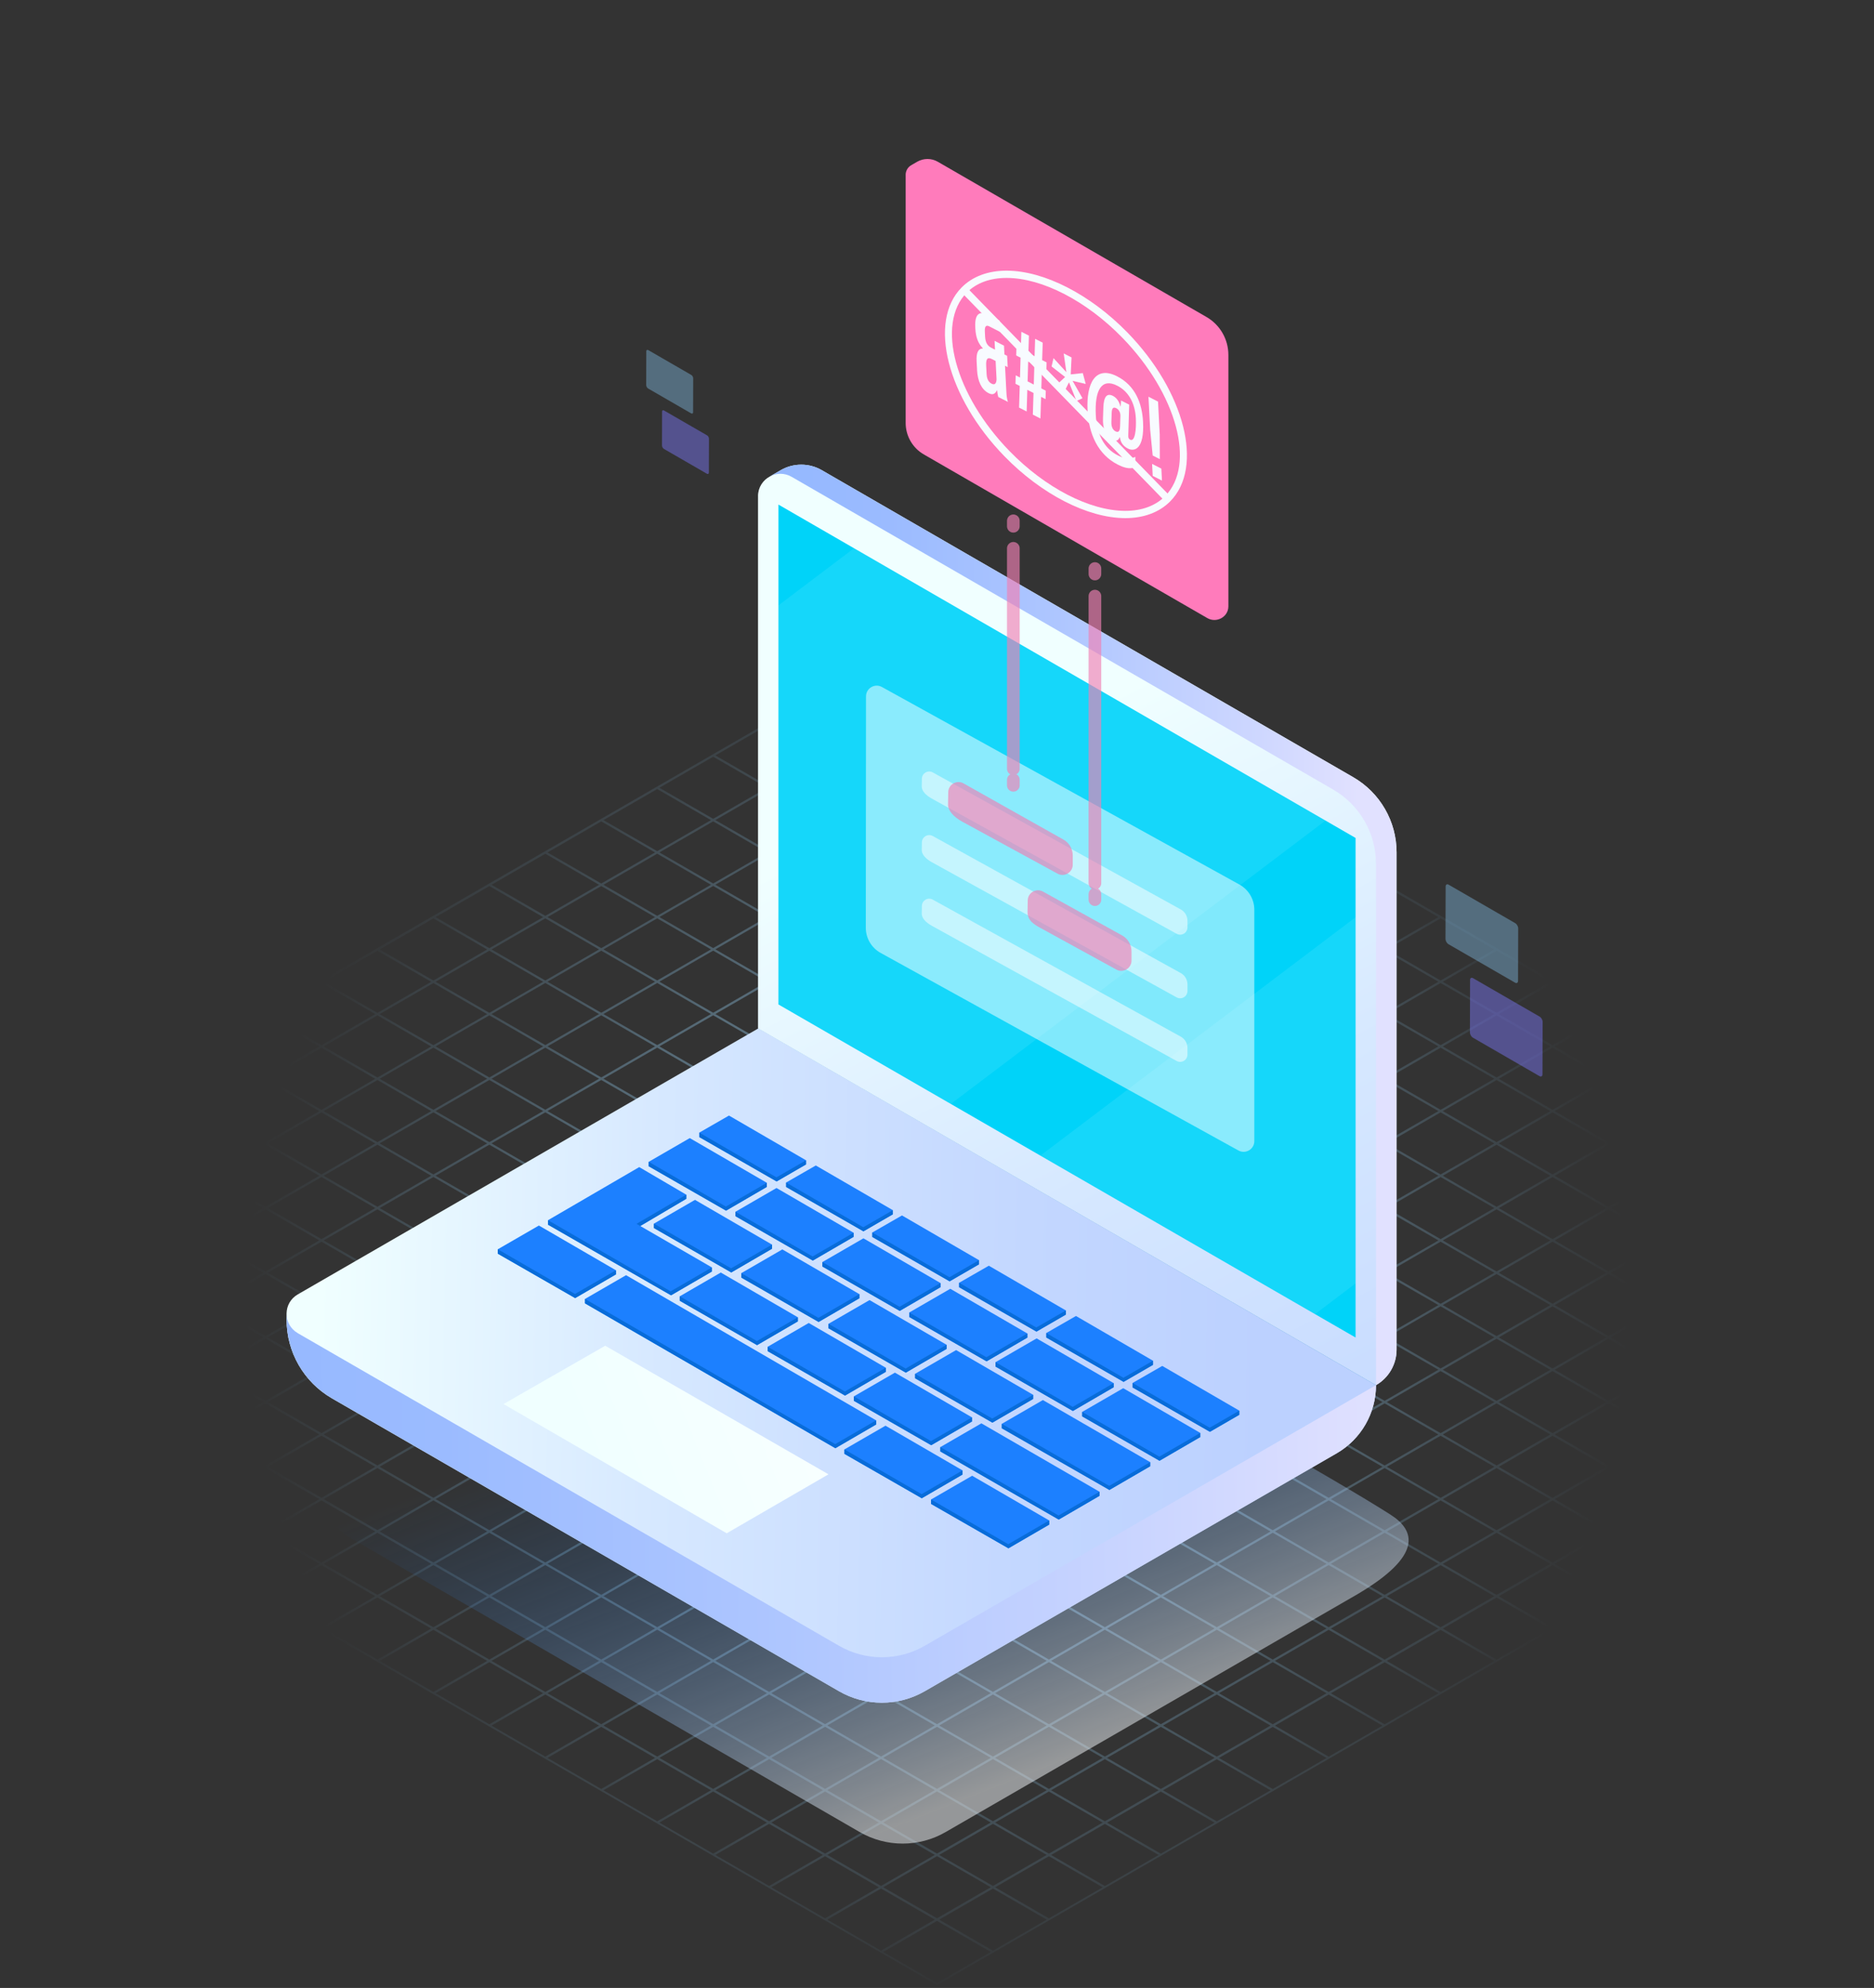 <svg width="414" height="439" viewBox="0 0 414 439" fill="none" xmlns="http://www.w3.org/2000/svg">
<rect x="0" y="0" width="414" height="439" fill="#333333" stroke="none"/>
<g clip-path="url(#clip0_2267_29802)">
<path d="M207.123 138.06L207 137.989L-52.766 287.967L-53.128 288.181L206.883 438.301L207.006 438.372L466.772 288.394L467.134 288.181L207.123 138.06ZM453.796 281.039L441.919 287.896L430.042 281.039L441.919 274.182L453.796 281.039ZM207.485 281.039L219.362 274.182L231.238 281.039L219.362 287.896L207.485 281.039ZM218.877 288.181L207 295.038L195.123 288.181L207 281.324L218.877 288.181ZM207 280.761L195.123 273.904L207 267.047L218.877 273.904L207 280.761ZM206.515 281.046L194.638 287.903L182.761 281.046L194.638 274.189L206.515 281.046ZM194.153 288.181L182.276 295.038L170.4 288.181L182.276 281.324L194.153 288.181ZM194.638 288.465L206.515 295.322L194.638 302.179L182.761 295.322L194.638 288.465ZM207 295.607L218.877 302.464L207 309.321L195.123 302.464L207 295.607ZM207.485 295.322L219.362 288.465L231.238 295.322L219.362 302.179L207.485 295.322ZM219.847 288.187L231.723 281.33L243.6 288.187L231.723 295.044L219.847 288.187ZM232.209 281.046L244.085 274.189L255.962 281.046L244.085 287.903L232.209 281.046ZM231.723 280.768L219.847 273.911L231.723 267.054L243.6 273.911L231.723 280.768ZM219.362 273.626L207.485 266.769L219.362 259.912L231.238 266.769L219.362 273.626ZM207 266.485L195.123 259.628L207 252.771L218.877 259.628L207 266.485ZM206.515 266.763L194.638 273.62L182.761 266.763L194.638 259.906L206.515 266.763ZM194.153 273.904L182.276 280.761L170.4 273.904L182.276 267.047L194.153 273.904ZM181.791 281.046L169.915 287.903L158.038 281.046L169.915 274.189L181.791 281.046ZM169.429 288.187L157.553 295.044L145.676 288.187L157.553 281.33L169.429 288.187ZM169.915 288.472L181.791 295.329L169.915 302.186L158.038 295.329L169.915 288.472ZM182.276 295.613L194.153 302.47L182.276 309.327L170.4 302.47L182.276 295.613ZM194.638 302.755L206.515 309.612L194.638 316.469L182.761 309.612L194.638 302.755ZM207 309.896L218.877 316.753L207 323.61L195.123 316.753L207 309.896ZM207.485 309.618L219.362 302.761L231.238 309.618L219.362 316.475L207.485 309.618ZM219.847 302.477L231.723 295.62L243.6 302.477L231.723 309.334L219.847 302.477ZM232.209 295.335L244.085 288.478L255.962 295.335L244.085 302.192L232.209 295.335ZM244.57 288.194L256.447 281.337L268.324 288.194L256.447 295.051L244.57 288.194ZM256.932 281.052L268.809 274.195L280.685 281.052L268.809 287.909L256.932 281.052ZM256.447 280.774L244.57 273.917L256.447 267.06L268.324 273.917L256.447 280.774ZM244.085 273.632L232.209 266.776L244.085 259.919L255.962 266.776L244.085 273.632ZM231.723 266.491L219.847 259.634L231.723 252.777L243.6 259.634L231.723 266.491ZM219.362 259.349L207.485 252.493L219.362 245.636L231.238 252.493L219.362 259.349ZM207 252.208L195.123 245.351L207 238.494L218.877 245.351L207 252.208ZM206.515 252.493L194.638 259.349L182.761 252.493L194.638 245.636L206.515 252.493ZM194.153 259.634L182.276 266.491L170.4 259.634L182.276 252.777L194.153 259.634ZM181.791 266.776L169.915 273.632L158.038 266.776L169.915 259.919L181.791 266.776ZM169.429 273.917L157.553 280.774L145.676 273.917L157.553 267.06L169.429 273.917ZM157.068 281.059L145.191 287.915L133.314 281.059L145.191 274.202L157.068 281.059ZM144.706 288.2L132.829 295.057L120.953 288.2L132.829 281.343L144.706 288.2ZM145.191 288.485L157.068 295.342L145.191 302.198L133.314 295.342L145.191 288.485ZM157.553 295.626L169.429 302.483L157.553 309.34L145.676 302.483L157.553 295.626ZM169.915 302.768L181.791 309.625L169.915 316.481L158.038 309.625L169.915 302.768ZM182.276 309.909L194.153 316.766L182.276 323.623L170.4 316.766L182.276 309.909ZM194.638 317.051L206.515 323.908L194.638 330.764L182.761 323.908L194.638 317.051ZM207 324.192L218.877 331.049L207 337.906L195.123 331.049L207 324.192ZM207.485 323.914L219.362 317.057L231.238 323.914L219.362 330.771L207.485 323.914ZM219.847 316.773L231.723 309.916L243.6 316.773L231.723 323.629L219.847 316.773ZM232.209 309.631L244.085 302.774L255.962 309.631L244.085 316.488L232.209 309.631ZM244.57 302.49L256.447 295.633L268.324 302.49L256.447 309.346L244.57 302.49ZM256.932 295.348L268.809 288.491L280.685 295.348L268.809 302.205L256.932 295.348ZM269.294 288.207L281.171 281.35L293.047 288.207L281.171 295.063L269.294 288.207ZM281.656 281.065L293.532 274.208L305.409 281.065L293.532 287.922L281.656 281.065ZM281.171 280.787L269.294 273.93L281.171 267.073L293.047 273.93L281.171 280.787ZM268.809 273.645L256.932 266.789L268.809 259.932L280.685 266.789L268.809 273.645ZM256.447 266.504L244.57 259.647L256.447 252.79L268.324 259.647L256.447 266.504ZM244.085 259.362L232.209 252.506L244.085 245.649L255.962 252.506L244.085 259.362ZM231.723 252.221L219.847 245.364L231.723 238.507L243.6 245.364L231.723 252.221ZM219.362 245.079L207.485 238.223L219.362 231.366L231.238 238.223L219.362 245.079ZM207 237.938L195.123 231.081L207 224.224L218.877 231.081L207 237.938ZM206.515 238.216L194.638 245.073L182.761 238.216L194.638 231.359L206.515 238.216ZM194.153 245.358L182.276 252.214L170.4 245.358L182.276 238.501L194.153 245.358ZM181.791 252.499L169.915 259.356L158.038 252.499L169.915 245.642L181.791 252.499ZM169.429 259.641L157.553 266.497L145.676 259.641L157.553 252.784L169.429 259.641ZM157.068 266.782L145.191 273.639L133.314 266.782L145.191 259.925L157.068 266.782ZM144.706 273.924L132.829 280.78L120.953 273.924L132.829 267.067L144.706 273.924ZM132.344 281.065L120.467 287.922L108.591 281.065L120.467 274.208L132.344 281.065ZM119.982 288.207L108.106 295.063L96.229 288.207L108.106 281.35L119.982 288.207ZM120.467 288.485L132.344 295.342L120.467 302.198L108.591 295.342L120.467 288.485ZM132.829 295.626L144.706 302.483L132.829 309.34L120.953 302.483L132.829 295.626ZM145.191 302.768L157.068 309.625L145.191 316.481L133.314 309.625L145.191 302.768ZM157.553 309.909L169.429 316.766L157.553 323.623L145.676 316.766L157.553 309.909ZM169.915 317.051L181.791 323.908L169.915 330.764L158.038 323.908L169.915 317.051ZM182.276 324.192L194.153 331.049L182.276 337.906L170.4 331.049L182.276 324.192ZM194.638 331.334L206.515 338.191L194.638 345.048L182.761 338.191L194.638 331.334ZM207 338.475L218.877 345.332L207 352.189L195.123 345.332L207 338.475ZM207.485 338.191L219.362 331.334L231.238 338.191L219.362 345.048L207.485 338.191ZM219.847 331.049L231.723 324.192L243.6 331.049L231.723 337.906L219.847 331.049ZM232.209 323.908L244.085 317.051L255.962 323.908L244.085 330.764L232.209 323.908ZM244.57 316.766L256.447 309.909L268.324 316.766L256.447 323.623L244.57 316.766ZM256.932 309.625L268.809 302.768L280.685 309.625L268.809 316.481L256.932 309.625ZM269.294 302.483L281.171 295.626L293.047 302.483L281.171 309.34L269.294 302.483ZM281.656 295.342L293.532 288.485L305.409 295.342L293.532 302.198L281.656 295.342ZM294.017 288.2L305.894 281.343L317.771 288.2L305.894 295.057L294.017 288.2ZM306.379 281.059L318.256 274.202L330.133 281.059L318.256 287.915L306.379 281.059ZM305.894 280.78L294.017 273.924L305.894 267.067L317.771 273.924L305.894 280.78ZM293.532 273.639L281.656 266.782L293.532 259.925L305.409 266.782L293.532 273.639ZM281.171 266.497L269.294 259.641L281.171 252.784L293.047 259.641L281.171 266.497ZM268.809 259.356L256.932 252.499L268.809 245.642L280.685 252.499L268.809 259.356ZM256.447 252.214L244.57 245.358L256.447 238.501L268.324 245.358L256.447 252.214ZM244.085 245.073L232.209 238.216L244.085 231.359L255.962 238.216L244.085 245.073ZM231.723 237.931L219.847 231.075L231.723 224.218L243.6 231.075L231.723 237.931ZM219.362 230.79L207.485 223.933L219.362 217.076L231.238 223.933L219.362 230.79ZM207 223.648L195.123 216.792L207 209.935L218.877 216.792L207 223.648ZM206.515 223.927L194.638 230.783L182.761 223.927L194.638 217.07L206.515 223.927ZM194.153 231.068L182.276 237.925L170.4 231.068L182.276 224.211L194.153 231.068ZM181.791 238.21L169.915 245.066L158.038 238.21L169.915 231.353L181.791 238.21ZM169.429 245.351L157.553 252.208L145.676 245.351L157.553 238.494L169.429 245.351ZM157.068 252.493L145.191 259.349L133.314 252.493L145.191 245.636L157.068 252.493ZM144.706 259.634L132.829 266.491L120.953 259.634L132.829 252.777L144.706 259.634ZM132.344 266.776L120.467 273.632L108.591 266.776L120.467 259.919L132.344 266.776ZM119.982 273.917L108.106 280.774L96.229 273.917L108.106 267.06L119.982 273.917ZM107.62 281.059L95.744 287.915L83.867 281.059L95.744 274.202L107.62 281.059ZM95.259 288.2L83.382 295.057L71.505 288.2L83.382 281.343L95.259 288.2ZM95.744 288.478L107.62 295.335L95.744 302.192L83.867 295.335L95.744 288.478ZM108.106 295.62L119.982 302.477L108.106 309.334L96.229 302.477L108.106 295.62ZM120.467 302.761L132.344 309.618L120.467 316.475L108.591 309.618L120.467 302.761ZM132.829 309.903L144.706 316.76L132.829 323.617L120.953 316.76L132.829 309.903ZM145.191 317.044L157.068 323.901L145.191 330.758L133.314 323.901L145.191 317.044ZM157.553 324.186L169.429 331.043L157.553 337.9L145.676 331.043L157.553 324.186ZM169.915 331.327L181.791 338.184L169.915 345.041L158.038 338.184L169.915 331.327ZM182.276 338.469L194.153 345.326L182.276 352.183L170.4 345.326L182.276 338.469ZM194.638 345.61L206.515 352.467L194.638 359.324L182.761 352.467L194.638 345.61ZM207 352.752L218.877 359.609L207 366.466L195.123 359.609L207 352.752ZM207.485 352.467L219.362 345.61L231.238 352.467L219.362 359.324L207.485 352.467ZM219.847 345.326L231.723 338.469L243.6 345.326L231.723 352.183L219.847 345.326ZM232.209 338.184L244.085 331.327L255.962 338.184L244.085 345.041L232.209 338.184ZM244.57 331.043L256.447 324.186L268.324 331.043L256.447 337.9L244.57 331.043ZM256.932 323.901L268.809 317.044L280.685 323.901L268.809 330.758L256.932 323.901ZM269.294 316.76L281.171 309.903L293.047 316.76L281.171 323.617L269.294 316.76ZM281.656 309.618L293.532 302.761L305.409 309.618L293.532 316.475L281.656 309.618ZM294.017 302.477L305.894 295.62L317.771 302.477L305.894 309.334L294.017 302.477ZM306.379 295.335L318.256 288.478L330.133 295.335L318.256 302.192L306.379 295.335ZM318.741 288.194L330.618 281.337L342.494 288.194L330.618 295.051L318.741 288.194ZM331.103 281.052L342.979 274.195L354.856 281.052L342.979 287.909L331.103 281.052ZM330.618 280.774L318.741 273.917L330.618 267.06L342.494 273.917L330.618 280.774ZM318.256 273.632L306.379 266.776L318.256 259.919L330.133 266.776L318.256 273.632ZM305.894 266.491L294.017 259.634L305.894 252.777L317.771 259.634L305.894 266.491ZM293.532 259.349L281.656 252.493L293.532 245.636L305.409 252.493L293.532 259.349ZM281.171 252.208L269.294 245.351L281.171 238.494L293.047 245.351L281.171 252.208ZM268.809 245.066L256.932 238.21L268.809 231.353L280.685 238.21L268.809 245.066ZM256.447 237.925L244.57 231.068L256.447 224.211L268.324 231.068L256.447 237.925ZM244.085 230.783L232.209 223.927L244.085 217.07L255.962 223.927L244.085 230.783ZM231.723 223.642L219.847 216.785L231.723 209.928L243.6 216.785L231.723 223.642ZM219.362 216.5L207.485 209.644L219.362 202.787L231.238 209.644L219.362 216.5ZM207 209.359L195.123 202.502L207 195.645L218.877 202.502L207 209.359ZM206.515 209.644L194.638 216.5L182.761 209.644L194.638 202.787L206.515 209.644ZM194.153 216.785L182.276 223.642L170.4 216.785L182.276 209.928L194.153 216.785ZM181.791 223.927L169.915 230.783L158.038 223.927L169.915 217.07L181.791 223.927ZM169.429 231.068L157.553 237.925L145.676 231.068L157.553 224.211L169.429 231.068ZM157.068 238.21L145.191 245.066L133.314 238.21L145.191 231.353L157.068 238.21ZM144.706 245.351L132.829 252.208L120.953 245.351L132.829 238.494L144.706 245.351ZM132.344 252.493L120.467 259.349L108.591 252.493L120.467 245.636L132.344 252.493ZM119.982 259.634L108.106 266.491L96.229 259.634L108.106 252.777L119.982 259.634ZM107.62 266.776L95.744 273.632L83.867 266.776L95.744 259.919L107.62 266.776ZM95.259 273.917L83.382 280.774L71.505 273.917L83.382 267.06L95.259 273.917ZM82.897 281.059L71.02 287.915L59.144 281.059L71.02 274.202L82.897 281.059ZM70.535 288.2L58.658 295.057L46.782 288.2L58.658 281.343L70.535 288.2ZM71.02 288.478L82.897 295.335L71.02 302.192L59.144 295.335L71.02 288.478ZM83.382 295.62L95.259 302.477L83.382 309.334L71.505 302.477L83.382 295.62ZM95.744 302.761L107.62 309.618L95.744 316.475L83.867 309.618L95.744 302.761ZM108.106 309.903L119.982 316.76L108.106 323.617L96.229 316.76L108.106 309.903ZM120.467 317.044L132.344 323.901L120.467 330.758L108.591 323.901L120.467 317.044ZM132.829 324.186L144.706 331.043L132.829 337.9L120.953 331.043L132.829 324.186ZM145.191 331.327L157.068 338.184L145.191 345.041L133.314 338.184L145.191 331.327ZM157.553 338.469L169.429 345.326L157.553 352.183L145.676 345.326L157.553 338.469ZM169.915 345.61L181.791 352.467L169.915 359.324L158.038 352.467L169.915 345.61ZM182.276 352.752L194.153 359.609L182.276 366.466L170.4 359.609L182.276 352.752ZM194.638 359.893L206.515 366.75L194.638 373.607L182.761 366.75L194.638 359.893ZM207 367.035L218.877 373.892L207 380.749L195.123 373.892L207 367.035ZM207.485 366.757L219.362 359.9L231.238 366.757L219.362 373.613L207.485 366.757ZM219.847 359.615L231.723 352.758L243.6 359.615L231.723 366.472L219.847 359.615ZM232.209 352.474L244.085 345.617L255.962 352.474L244.085 359.33L232.209 352.474ZM244.57 345.332L256.447 338.475L268.324 345.332L256.447 352.189L244.57 345.332ZM256.932 338.191L268.809 331.334L280.685 338.191L268.809 345.048L256.932 338.191ZM269.294 331.049L281.171 324.192L293.047 331.049L281.171 337.906L269.294 331.049ZM281.656 323.908L293.532 317.051L305.409 323.908L293.532 330.764L281.656 323.908ZM294.017 316.766L305.894 309.909L317.771 316.766L305.894 323.623L294.017 316.766ZM306.379 309.625L318.256 302.768L330.133 309.625L318.256 316.481L306.379 309.625ZM318.741 302.483L330.618 295.626L342.494 302.483L330.618 309.34L318.741 302.483ZM331.103 295.342L342.979 288.485L354.856 295.342L342.979 302.198L331.103 295.342ZM343.465 288.2L355.341 281.343L367.218 288.2L355.341 295.057L343.465 288.2ZM355.826 281.059L367.703 274.202L379.58 281.059L367.703 287.915L355.826 281.059ZM355.341 280.78L343.465 273.924L355.341 267.067L367.218 273.924L355.341 280.78ZM342.979 273.639L331.103 266.782L342.979 259.925L354.856 266.782L342.979 273.639ZM330.618 266.497L318.741 259.641L330.618 252.784L342.494 259.641L330.618 266.497ZM318.256 259.356L306.379 252.499L318.256 245.642L330.133 252.499L318.256 259.356ZM305.894 252.214L294.017 245.358L305.894 238.501L317.771 245.358L305.894 252.214ZM293.532 245.073L281.656 238.216L293.532 231.359L305.409 238.216L293.532 245.073ZM281.171 237.931L269.294 231.075L281.171 224.218L293.047 231.075L281.171 237.931ZM268.809 230.79L256.932 223.933L268.809 217.076L280.685 223.933L268.809 230.79ZM256.447 223.648L244.57 216.792L256.447 209.935L268.324 216.792L256.447 223.648ZM244.085 216.507L232.209 209.65L244.085 202.793L255.962 209.65L244.085 216.507ZM231.723 209.365L219.847 202.509L231.723 195.652L243.6 202.509L231.723 209.365ZM219.362 202.224L207.485 195.367L219.362 188.51L231.238 195.367L219.362 202.224ZM207 195.082L195.123 188.226L207 181.369L218.877 188.226L207 195.082ZM206.515 195.361L194.638 202.217L182.761 195.361L194.638 188.504L206.515 195.361ZM194.153 202.502L182.276 209.359L170.4 202.502L182.276 195.645L194.153 202.502ZM181.791 209.644L169.915 216.5L158.038 209.644L169.915 202.787L181.791 209.644ZM169.429 216.785L157.553 223.642L145.676 216.785L157.553 209.928L169.429 216.785ZM157.068 223.927L145.191 230.783L133.314 223.927L145.191 217.07L157.068 223.927ZM144.706 231.068L132.829 237.925L120.953 231.068L132.829 224.211L144.706 231.068ZM132.344 238.21L120.467 245.066L108.591 238.21L120.467 231.353L132.344 238.21ZM119.982 245.351L108.106 252.208L96.229 245.351L108.106 238.494L119.982 245.351ZM107.62 252.493L95.744 259.349L83.867 252.493L95.744 245.636L107.62 252.493ZM95.259 259.634L83.382 266.491L71.505 259.634L83.382 252.777L95.259 259.634ZM82.897 266.776L71.02 273.632L59.144 266.776L71.02 259.919L82.897 266.776ZM70.535 273.917L58.658 280.774L46.782 273.917L58.658 267.06L70.535 273.917ZM58.173 281.059L46.297 287.915L34.42 281.059L46.297 274.202L58.173 281.059ZM45.812 288.2L33.935 295.057L22.058 288.2L33.935 281.343L45.812 288.2ZM46.297 288.478L58.173 295.335L46.297 302.192L34.42 295.335L46.297 288.478ZM58.658 295.62L70.535 302.477L58.658 309.334L46.782 302.477L58.658 295.62ZM71.02 302.761L82.897 309.618L71.02 316.475L59.144 309.618L71.02 302.761ZM83.382 309.903L95.259 316.76L83.382 323.617L71.505 316.76L83.382 309.903ZM95.744 317.044L107.62 323.901L95.744 330.758L83.867 323.901L95.744 317.044ZM108.106 324.186L119.982 331.043L108.106 337.9L96.229 331.043L108.106 324.186ZM120.467 331.327L132.344 338.184L120.467 345.041L108.591 338.184L120.467 331.327ZM132.829 338.469L144.706 345.326L132.829 352.183L120.953 345.326L132.829 338.469ZM145.191 345.61L157.068 352.467L145.191 359.324L133.314 352.467L145.191 345.61ZM157.553 352.752L169.429 359.609L157.553 366.466L145.676 359.609L157.553 352.752ZM169.915 359.893L181.791 366.75L169.915 373.607L158.038 366.75L169.915 359.893ZM182.276 367.035L194.153 373.892L182.276 380.749L170.4 373.892L182.276 367.035ZM194.638 374.176L206.515 381.033L194.638 387.89L182.761 381.033L194.638 374.176ZM207 381.318L218.877 388.175L207 395.031L195.123 388.175L207 381.318ZM207.485 381.04L219.362 374.183L231.238 381.04L219.362 387.896L207.485 381.04ZM219.847 373.898L231.723 367.041L243.6 373.898L231.723 380.755L219.847 373.898ZM232.209 366.757L244.085 359.9L255.962 366.757L244.085 373.613L232.209 366.757ZM244.57 359.615L256.447 352.758L268.324 359.615L256.447 366.472L244.57 359.615ZM256.932 352.474L268.809 345.617L280.685 352.474L268.809 359.33L256.932 352.474ZM269.294 345.332L281.171 338.475L293.047 345.332L281.171 352.189L269.294 345.332ZM281.656 338.191L293.532 331.334L305.409 338.191L293.532 345.048L281.656 338.191ZM294.017 331.049L305.894 324.192L317.771 331.049L305.894 337.906L294.017 331.049ZM306.379 323.908L318.256 317.051L330.133 323.908L318.256 330.764L306.379 323.908ZM318.741 316.766L330.618 309.909L342.494 316.766L330.618 323.623L318.741 316.766ZM331.103 309.625L342.979 302.768L354.856 309.625L342.979 316.481L331.103 309.625ZM343.465 302.483L355.341 295.626L367.218 302.483L355.341 309.34L343.465 302.483ZM355.826 295.342L367.703 288.485L379.58 295.342L367.703 302.198L355.826 295.342ZM368.188 288.2L380.065 281.343L391.941 288.2L380.065 295.057L368.188 288.2ZM380.55 281.059L392.427 274.202L404.303 281.059L392.427 287.915L380.55 281.059ZM380.065 280.78L368.188 273.924L380.065 267.067L391.941 273.924L380.065 280.78ZM367.703 273.639L355.826 266.782L367.703 259.925L379.58 266.782L367.703 273.639ZM355.341 266.497L343.465 259.641L355.341 252.784L367.218 259.641L355.341 266.497ZM342.979 259.356L331.103 252.499L342.979 245.642L354.856 252.499L342.979 259.356ZM330.618 252.214L318.741 245.358L330.618 238.501L342.494 245.358L330.618 252.214ZM318.256 245.073L306.379 238.216L318.256 231.359L330.133 238.216L318.256 245.073ZM305.894 237.931L294.017 231.075L305.894 224.218L317.771 231.075L305.894 237.931ZM293.532 230.79L281.656 223.933L293.532 217.076L305.409 223.933L293.532 230.79ZM281.171 223.648L269.294 216.792L281.171 209.935L293.047 216.792L281.171 223.648ZM268.809 216.507L256.932 209.65L268.809 202.793L280.685 209.65L268.809 216.507ZM256.447 209.365L244.57 202.509L256.447 195.652L268.324 202.509L256.447 209.365ZM244.085 202.224L232.209 195.367L244.085 188.51L255.962 195.367L244.085 202.224ZM231.723 195.082L219.847 188.226L231.723 181.369L243.6 188.226L231.723 195.082ZM219.362 187.941L207.485 181.084L219.362 174.227L231.238 181.084L219.362 187.941ZM207 180.799L195.123 173.943L207 167.086L218.877 173.943L207 180.799ZM206.515 181.084L194.638 187.941L182.761 181.084L194.638 174.227L206.515 181.084ZM194.153 188.226L182.276 195.082L170.4 188.226L182.276 181.369L194.153 188.226ZM181.791 195.367L169.915 202.224L158.038 195.367L169.915 188.51L181.791 195.367ZM169.429 202.509L157.553 209.365L145.676 202.509L157.553 195.652L169.429 202.509ZM157.068 209.65L145.191 216.507L133.314 209.65L145.191 202.793L157.068 209.65ZM144.706 216.792L132.829 223.648L120.953 216.792L132.829 209.935L144.706 216.792ZM132.344 223.933L120.467 230.79L108.591 223.933L120.467 217.076L132.344 223.933ZM119.982 231.075L108.106 237.931L96.229 231.075L108.106 224.218L119.982 231.075ZM107.62 238.216L95.744 245.073L83.867 238.216L95.744 231.359L107.62 238.216ZM95.259 245.358L83.382 252.214L71.505 245.358L83.382 238.501L95.259 245.358ZM82.897 252.499L71.02 259.356L59.144 252.499L71.02 245.642L82.897 252.499ZM70.535 259.641L58.658 266.497L46.782 259.641L58.658 252.784L70.535 259.641ZM58.173 266.782L46.297 273.639L34.42 266.782L46.297 259.925L58.173 266.782ZM45.812 273.924L33.935 280.78L22.058 273.924L33.935 267.067L45.812 273.924ZM33.45 281.065L21.573 287.922L9.697 281.065L21.573 274.208L33.45 281.065ZM21.088 288.207L9.211 295.063L-2.665 288.207L9.211 281.35L21.088 288.207ZM21.573 288.485L33.45 295.342L21.573 302.198L9.697 295.342L21.573 288.485ZM33.935 295.626L45.812 302.483L33.935 309.34L22.058 302.483L33.935 295.626ZM46.297 302.761L58.173 309.618L46.297 316.475L34.42 309.618L46.297 302.761ZM58.658 309.903L70.535 316.76L58.658 323.617L46.782 316.76L58.658 309.903ZM71.02 317.044L82.897 323.901L71.02 330.758L59.144 323.901L71.02 317.044ZM83.382 324.186L95.259 331.043L83.382 337.9L71.505 331.043L83.382 324.186ZM95.744 331.327L107.62 338.184L95.744 345.041L83.867 338.184L95.744 331.327ZM108.106 338.469L119.982 345.326L108.106 352.183L96.229 345.326L108.106 338.469ZM120.467 345.61L132.344 352.467L120.467 359.324L108.591 352.467L120.467 345.61ZM132.829 352.752L144.706 359.609L132.829 366.466L120.953 359.609L132.829 352.752ZM145.191 359.893L157.068 366.75L145.191 373.607L133.314 366.75L145.191 359.893ZM157.553 367.035L169.429 373.892L157.553 380.749L145.676 373.892L157.553 367.035ZM169.915 374.176L181.791 381.033L169.915 387.89L158.038 381.033L169.915 374.176ZM182.276 381.318L194.153 388.175L182.276 395.031L170.4 388.175L182.276 381.318ZM194.638 388.459L206.515 395.316L194.638 402.173L182.761 395.316L194.638 388.459ZM207 395.601L218.877 402.458L207 409.315L195.123 402.458L207 395.601ZM207.485 395.323L219.362 388.466L231.238 395.323L219.362 402.18L207.485 395.323ZM219.847 388.181L231.723 381.324L243.6 388.181L231.723 395.038L219.847 388.181ZM232.209 381.04L244.085 374.183L255.962 381.04L244.085 387.896L232.209 381.04ZM244.57 373.898L256.447 367.041L268.324 373.898L256.447 380.755L244.57 373.898ZM256.932 366.757L268.809 359.9L280.685 366.757L268.809 373.613L256.932 366.757ZM269.294 359.615L281.171 352.758L293.047 359.615L281.171 366.472L269.294 359.615ZM281.656 352.474L293.532 345.617L305.409 352.474L293.532 359.33L281.656 352.474ZM294.017 345.332L305.894 338.475L317.771 345.332L305.894 352.189L294.017 345.332ZM306.379 338.197L318.256 331.34L330.133 338.197L318.256 345.054L306.379 338.197ZM318.741 331.056L330.618 324.199L342.494 331.056L330.618 337.912L318.741 331.056ZM331.103 323.914L342.979 317.057L354.856 323.914L342.979 330.771L331.103 323.914ZM343.465 316.773L355.341 309.916L367.218 316.773L355.341 323.629L343.465 316.773ZM355.826 309.631L367.703 302.774L379.58 309.631L367.703 316.488L355.826 309.631ZM368.188 302.49L380.065 295.633L391.941 302.49L380.065 309.346L368.188 302.49ZM380.55 295.348L392.427 288.491L404.303 295.348L392.427 302.205L380.55 295.348ZM392.912 288.207L404.788 281.35L416.665 288.207L404.788 295.063L392.912 288.207ZM405.274 281.065L417.15 274.208L429.027 281.065L417.15 287.922L405.274 281.065ZM404.788 280.787L392.912 273.93L404.788 267.073L416.665 273.93L404.788 280.787ZM392.427 273.645L380.55 266.789L392.427 259.932L404.303 266.789L392.427 273.645ZM380.065 266.504L368.188 259.647L380.065 252.79L391.941 259.647L380.065 266.504ZM367.703 259.362L355.826 252.506L367.703 245.649L379.58 252.506L367.703 259.362ZM355.341 252.221L343.465 245.364L355.341 238.507L367.218 245.364L355.341 252.221ZM342.979 245.079L331.103 238.223L342.979 231.366L354.856 238.223L342.979 245.079ZM330.618 237.938L318.741 231.081L330.618 224.224L342.494 231.081L330.618 237.938ZM318.256 230.796L306.379 223.94L318.256 217.083L330.133 223.94L318.256 230.796ZM305.894 223.655L294.017 216.798L305.894 209.941L317.771 216.798L305.894 223.655ZM293.532 216.513L281.656 209.657L293.532 202.8L305.409 209.657L293.532 216.513ZM281.171 209.372L269.294 202.515L281.171 195.658L293.047 202.515L281.171 209.372ZM268.809 202.237L256.932 195.38L268.809 188.523L280.685 195.38L268.809 202.237ZM256.447 195.095L244.57 188.239L256.447 181.382L268.324 188.239L256.447 195.095ZM244.085 187.954L232.209 181.097L244.085 174.24L255.962 181.097L244.085 187.954ZM231.723 180.812L219.847 173.956L231.723 167.099L243.6 173.956L231.723 180.812ZM219.362 173.671L207.485 166.814L219.362 159.957L231.238 166.814L219.362 173.671ZM207 166.529L195.123 159.673L207 152.816L218.877 159.673L207 166.529ZM206.515 166.814L194.638 173.671L182.761 166.814L194.638 159.957L206.515 166.814ZM194.153 173.956L182.276 180.812L170.4 173.956L182.276 167.099L194.153 173.956ZM181.791 181.097L169.915 187.954L158.038 181.097L169.915 174.24L181.791 181.097ZM169.429 188.239L157.553 195.095L145.676 188.239L157.553 181.382L169.429 188.239ZM157.068 195.38L145.191 202.237L133.314 195.38L145.191 188.523L157.068 195.38ZM144.706 202.522L132.829 209.378L120.953 202.522L132.829 195.665L144.706 202.522ZM132.344 209.663L120.467 216.52L108.591 209.663L120.467 202.806L132.344 209.663ZM119.982 216.805L108.106 223.661L96.229 216.805L108.106 209.948L119.982 216.805ZM107.62 223.946L95.744 230.803L83.867 223.946L95.744 217.089L107.62 223.946ZM95.259 231.088L83.382 237.944L71.505 231.088L83.382 224.231L95.259 231.088ZM82.897 238.229L71.02 245.086L59.144 238.229L71.02 231.372L82.897 238.229ZM70.535 245.371L58.658 252.227L46.782 245.371L58.658 238.514L70.535 245.371ZM58.173 252.512L46.297 259.369L34.42 252.512L46.297 245.655L58.173 252.512ZM45.812 259.654L33.935 266.51L22.058 259.654L33.935 252.797L45.812 259.654ZM33.45 266.795L21.573 273.652L9.697 266.795L21.573 259.938L33.45 266.795ZM21.088 273.937L9.211 280.793L-2.665 273.937L9.211 267.08L21.088 273.937ZM8.726 281.078L-3.15 287.935L-15.027 281.078L-3.15 274.221L8.726 281.078ZM-3.636 288.22L-15.512 295.076L-27.389 288.22L-15.512 281.363L-3.636 288.22ZM-3.15 288.498L8.726 295.355L-3.15 302.211L-15.027 295.355L-3.15 288.498ZM9.211 295.639L21.088 302.496L9.211 309.353L-2.665 302.496L9.211 295.639ZM21.573 302.781L33.45 309.638L21.573 316.494L9.697 309.638L21.573 302.781ZM33.935 309.916L45.812 316.773L33.935 323.629L22.058 316.773L33.935 309.916ZM46.297 317.057L58.173 323.914L46.297 330.771L34.42 323.914L46.297 317.057ZM58.658 324.199L70.535 331.056L58.658 337.912L46.782 331.056L58.658 324.199ZM71.02 331.34L82.897 338.197L71.02 345.054L59.144 338.197L71.02 331.34ZM83.382 338.482L95.259 345.339L83.382 352.195L71.505 345.339L83.382 338.482ZM95.744 345.623L107.62 352.48L95.744 359.337L83.867 352.48L95.744 345.623ZM108.106 352.765L119.982 359.622L108.106 366.478L96.229 359.622L108.106 352.765ZM120.467 359.906L132.344 366.763L120.467 373.62L108.591 366.763L120.467 359.906ZM132.829 367.048L144.706 373.905L132.829 380.761L120.953 373.905L132.829 367.048ZM145.191 374.189L157.068 381.046L145.191 387.903L133.314 381.046L145.191 374.189ZM157.553 381.331L169.429 388.188L157.553 395.044L145.676 388.188L157.553 381.331ZM169.915 388.472L181.791 395.329L169.915 402.186L158.038 395.329L169.915 388.472ZM182.276 395.614L194.153 402.471L182.276 409.327L170.4 402.471L182.276 395.614ZM194.638 402.755L206.515 409.612L194.638 416.469L182.761 409.612L194.638 402.755ZM207 409.897L218.877 416.754L207 423.61L195.123 416.754L207 409.897ZM207.485 409.619L219.362 402.762L231.238 409.619L219.362 416.475L207.485 409.619ZM219.847 402.477L231.723 395.62L243.6 402.477L231.723 409.334L219.847 402.477ZM232.209 395.336L244.085 388.479L255.962 395.336L244.085 402.192L232.209 395.336ZM244.57 388.194L256.447 381.337L268.324 388.194L256.447 395.051L244.57 388.194ZM256.932 381.053L268.809 374.196L280.685 381.053L268.809 387.909L256.932 381.053ZM269.294 373.911L281.171 367.054L293.047 373.911L281.171 380.768L269.294 373.911ZM281.656 366.77L293.532 359.913L305.409 366.77L293.532 373.626L281.656 366.77ZM294.017 359.628L305.894 352.771L317.771 359.628L305.894 366.485L294.017 359.628ZM306.379 352.487L318.256 345.63L330.133 352.487L318.256 359.343L306.379 352.487ZM318.741 345.345L330.618 338.488L342.494 345.345L330.618 352.202L318.741 345.345ZM331.103 338.204L342.979 331.347L354.856 338.204L342.979 345.06L331.103 338.204ZM343.465 331.062L355.341 324.205L367.218 331.062L355.341 337.919L343.465 331.062ZM355.826 323.921L367.703 317.064L379.58 323.921L367.703 330.777L355.826 323.921ZM368.188 316.779L380.065 309.922L391.941 316.779L380.065 323.636L368.188 316.779ZM380.55 309.638L392.427 302.781L404.303 309.638L392.427 316.494L380.55 309.638ZM392.912 302.496L404.788 295.639L416.665 302.496L404.788 309.353L392.912 302.496ZM405.274 295.355L417.15 288.498L429.027 295.355L417.15 302.211L405.274 295.355ZM417.635 288.213L429.512 281.356L441.389 288.213L429.512 295.07L417.635 288.213ZM441.389 273.937L429.512 280.793L417.635 273.937L429.512 267.08L441.389 273.937ZM429.027 266.795L417.15 273.652L405.274 266.795L417.15 259.938L429.027 266.795ZM416.665 259.654L404.788 266.51L392.912 259.654L404.788 252.797L416.665 259.654ZM404.303 252.512L392.427 259.369L380.55 252.512L392.427 245.655L404.303 252.512ZM391.941 245.371L380.065 252.227L368.188 245.371L380.065 238.514L391.941 245.371ZM379.58 238.229L367.703 245.086L355.826 238.229L367.703 231.372L379.58 238.229ZM367.218 231.088L355.341 237.944L343.465 231.088L355.341 224.231L367.218 231.088ZM354.856 223.946L342.979 230.803L331.103 223.946L342.979 217.089L354.856 223.946ZM342.494 216.805L330.618 223.661L318.741 216.805L330.618 209.948L342.494 216.805ZM330.133 209.663L318.256 216.52L306.379 209.663L318.256 202.806L330.133 209.663ZM317.771 202.522L305.894 209.378L294.017 202.522L305.894 195.665L317.771 202.522ZM305.409 195.38L293.532 202.237L281.656 195.38L293.532 188.523L305.409 195.38ZM293.047 188.239L281.171 195.095L269.294 188.239L281.171 181.382L293.047 188.239ZM280.685 181.097L268.809 187.954L256.932 181.097L268.809 174.24L280.685 181.097ZM268.324 173.956L256.447 180.812L244.57 173.956L256.447 167.099L268.324 173.956ZM255.962 166.814L244.085 173.671L232.209 166.814L244.085 159.957L255.962 166.814ZM243.6 159.679L231.723 166.536L219.847 159.679L231.723 152.822L243.6 159.679ZM231.238 152.537L219.362 159.394L207.485 152.537L219.362 145.681L231.238 152.537ZM207 138.539L218.877 145.396L207 152.253L195.123 145.396L207 138.539ZM194.638 145.681L206.515 152.537L194.638 159.394L182.761 152.537L194.638 145.681ZM182.276 152.822L194.153 159.679L182.276 166.536L170.4 159.679L182.276 152.822ZM169.915 159.964L181.791 166.82L169.915 173.677L158.038 166.82L169.915 159.964ZM157.553 167.105L169.429 173.962L157.553 180.819L145.676 173.962L157.553 167.105ZM145.191 174.247L157.068 181.103L145.191 187.96L133.314 181.103L145.191 174.247ZM132.829 181.388L144.706 188.245L132.829 195.102L120.953 188.245L132.829 181.388ZM120.467 188.53L132.344 195.386L120.467 202.243L108.591 195.386L120.467 188.53ZM108.106 195.671L119.982 202.528L108.106 209.385L96.229 202.528L108.106 195.671ZM95.744 202.813L107.62 209.669L95.744 216.526L83.867 209.669L95.744 202.813ZM83.382 209.954L95.259 216.811L83.382 223.668L71.505 216.811L83.382 209.954ZM71.02 217.089L82.897 223.946L71.02 230.803L59.144 223.946L71.02 217.089ZM58.658 224.231L70.535 231.088L58.658 237.944L46.782 231.088L58.658 224.231ZM46.297 231.372L58.173 238.229L46.297 245.086L34.42 238.229L46.297 231.372ZM33.935 238.514L45.812 245.371L33.935 252.227L22.058 245.371L33.935 238.514ZM21.573 245.649L33.45 252.506L21.573 259.362L9.697 252.506L21.573 245.649ZM9.211 252.79L21.088 259.647L9.211 266.504L-2.665 259.647L9.211 252.79ZM-3.15 259.932L8.726 266.789L-3.15 273.645L-15.027 266.789L-3.15 259.932ZM-15.512 267.073L-3.636 273.93L-15.512 280.787L-27.389 273.93L-15.512 267.073ZM-27.874 274.215L-15.997 281.072L-27.874 287.928L-39.751 281.072L-27.874 274.215ZM-52.112 288.213L-40.236 281.356L-28.359 288.213L-40.236 295.07L-52.112 288.213ZM-39.751 295.355L-27.874 288.498L-15.997 295.355L-27.874 302.211L-39.751 295.355ZM-27.389 302.496L-15.512 295.639L-3.636 302.496L-15.512 309.353L-27.389 302.496ZM-15.027 309.638L-3.15 302.781L8.726 309.638L-3.15 316.494L-15.027 309.638ZM-2.665 316.779L9.211 309.922L21.088 316.779L9.211 323.636L-2.665 316.779ZM9.697 323.921L21.573 317.064L33.45 323.921L21.573 330.777L9.697 323.921ZM22.058 331.062L33.935 324.205L45.812 331.062L33.935 337.919L22.058 331.062ZM34.42 338.204L46.297 331.347L58.173 338.204L46.297 345.06L34.42 338.204ZM46.782 345.345L58.658 338.488L70.535 345.345L58.658 352.202L46.782 345.345ZM59.144 352.487L71.02 345.63L82.897 352.487L71.02 359.343L59.144 352.487ZM71.505 359.628L83.382 352.771L95.259 359.628L83.382 366.485L71.505 359.628ZM83.867 366.77L95.744 359.913L107.62 366.77L95.744 373.626L83.867 366.77ZM96.229 373.911L108.106 367.054L119.982 373.911L108.106 380.768L96.229 373.911ZM108.591 381.053L120.467 374.196L132.344 381.053L120.467 387.909L108.591 381.053ZM120.953 388.194L132.829 381.337L144.706 388.194L132.829 395.051L120.953 388.194ZM133.314 395.336L145.191 388.479L157.068 395.336L145.191 402.192L133.314 395.336ZM145.676 402.477L157.553 395.62L169.429 402.477L157.553 409.334L145.676 402.477ZM158.038 409.619L169.915 402.762L181.791 409.619L169.915 416.475L158.038 409.619ZM170.4 416.76L182.276 409.903L194.153 416.76L182.276 423.617L170.4 416.76ZM182.761 423.902L194.638 417.045L206.515 423.902L194.638 430.758L182.761 423.902ZM207 437.9L195.123 431.043L207 424.186L218.877 431.043L207 437.9ZM219.362 430.765L207.485 423.908L219.362 417.051L231.238 423.908L219.362 430.765ZM231.723 423.623L219.847 416.767L231.723 409.91L243.6 416.767L231.723 423.623ZM244.085 416.488L232.209 409.631L244.085 402.775L255.962 409.631L244.085 416.488ZM256.447 409.347L244.57 402.49L256.447 395.633L268.324 402.49L256.447 409.347ZM268.809 402.205L256.932 395.348L268.809 388.492L280.685 395.348L268.809 402.205ZM281.171 395.064L269.294 388.207L281.171 381.35L293.047 388.207L281.171 395.064ZM293.532 387.922L281.656 381.065L293.532 374.209L305.409 381.065L293.532 387.922ZM305.894 380.781L294.017 373.924L305.894 367.067L317.771 373.924L305.894 380.781ZM318.256 373.639L306.379 366.782L318.256 359.926L330.133 366.782L318.256 373.639ZM330.618 366.498L318.741 359.641L330.618 352.784L342.494 359.641L330.618 366.498ZM342.979 359.356L331.103 352.499L342.979 345.643L354.856 352.499L342.979 359.356ZM355.341 352.215L343.465 345.358L355.341 338.501L367.218 345.358L355.341 352.215ZM367.703 345.073L355.826 338.217L367.703 331.36L379.58 338.217L367.703 345.073ZM380.065 337.932L368.188 331.075L380.065 324.218L391.941 331.075L380.065 337.932ZM392.427 330.797L380.55 323.94L392.427 317.083L404.303 323.94L392.427 330.797ZM404.788 323.655L392.912 316.798L404.788 309.942L416.665 316.798L404.788 323.655ZM417.15 316.514L405.274 309.657L417.15 302.8L429.027 309.657L417.15 316.514ZM429.512 309.372L417.635 302.515L429.512 295.659L441.389 302.515L429.512 309.372ZM441.874 302.231L429.997 295.374L441.874 288.517L453.75 295.374L441.874 302.231ZM454.236 295.089L442.359 288.232L454.236 281.376L466.112 288.232L454.236 295.089Z" fill="url(#paint0_radial_2267_29802)"/>
<path d="M200.078 38.642V93.406C200.078 96.272 201.611 98.924 204.095 100.354L266.713 136.488C268.731 137.653 271.344 136.268 271.37 133.933C271.37 133.914 271.37 133.901 271.37 133.881V78.379C271.37 74.919 269.527 71.723 266.525 69.996L207.187 35.725C205.771 34.903 204.024 34.91 202.608 35.725L201.404 36.423C200.635 36.831 200.072 37.633 200.072 38.629L200.078 38.642Z" fill="#FF7BBB"/>
<path d="M67.902 321.132C67.935 319.502 68.756 317.892 70.367 316.96L172.127 258.211C172.127 258.211 283.648 319.425 307.22 334.497C312.693 337.997 314.362 343.508 299.885 352.047L208.889 404.579C203.028 407.962 195.802 407.962 189.942 404.579L77.916 339.898C71.719 336.321 67.902 329.71 67.902 322.549V321.12V321.132Z" fill="url(#paint1_linear_2267_29802)"/>
<path d="M167.463 227.103L169.404 232.355L293.836 305.154L303.979 305.879L299.471 300.167L171.972 227.103H167.463Z" fill="#1E82C7"/>
<path d="M63.31 290.018C63.342 288.388 64.163 286.777 65.774 285.845L167.534 227.096L303.986 305.879C303.986 312.089 300.674 317.833 295.292 320.938L204.296 373.471C198.435 376.854 191.21 376.854 185.349 373.471L73.323 308.79C67.126 305.213 63.31 298.602 63.31 291.441V290.011V290.018Z" fill="url(#paint2_linear_2267_29802)"/>
<path d="M65.774 294.397L185.349 363.432C191.21 366.815 198.435 366.815 204.296 363.432L303.986 305.873C303.986 312.083 300.674 317.827 295.292 320.932L204.296 373.465C198.435 376.848 191.21 376.848 185.349 373.465L73.323 308.784C67.126 305.206 63.31 298.595 63.31 291.434V290.115C63.31 291.777 64.131 293.44 65.774 294.391V294.397Z" fill="url(#paint3_linear_2267_29802)"/>
<path d="M256.764 301.635L273.783 311.507V312.425L267.289 316.183L250.205 306.383V305.4L256.764 301.635Z" fill="#1C80FF"/>
<path d="M267.25 315.278L273.783 311.507V312.425L267.289 316.184L250.205 306.384V305.4L267.25 315.278Z" fill="#086CD9"/>
<path d="M248.141 306.552L265.16 316.43V317.342L256.156 322.575L239.072 312.775V311.791L248.141 306.552Z" fill="#1C80FF"/>
<path d="M256.117 321.669L265.16 316.43V317.342L256.156 322.575L239.072 312.775V311.792L256.117 321.669Z" fill="#086CD9"/>
<path d="M229.007 295.555L246.026 305.432V306.345L237.021 311.584L219.938 301.778V300.801L229.007 295.555Z" fill="#1C80FF"/>
<path d="M236.976 310.679L246.026 305.432V306.345L237.021 311.584L219.938 301.778V300.801L236.976 310.679Z" fill="#086CD9"/>
<path d="M211.224 298.136L228.243 308.014V308.926L219.239 314.159L202.155 304.359V303.375L211.224 298.136Z" fill="#1C80FF"/>
<path d="M219.2 313.253L228.243 308.014V308.926L219.239 314.159L202.155 304.359V303.375L219.2 313.253Z" fill="#086CD9"/>
<path d="M197.704 303.117L214.724 312.994V313.907L205.719 319.14L188.635 309.34V308.356L197.704 303.117Z" fill="#1C80FF"/>
<path d="M205.674 318.234L214.724 312.995V313.907L205.719 319.14L188.635 309.34V308.356L205.674 318.234Z" fill="#086CD9"/>
<path d="M178.667 292.152L195.686 302.03V302.942L186.682 308.182L169.598 298.375V297.398L178.667 292.152Z" fill="#1C80FF"/>
<path d="M186.643 307.276L195.686 302.03V302.942L186.682 308.182L169.598 298.375V297.398L186.643 307.276Z" fill="#086CD9"/>
<path d="M159.235 281.013L176.254 290.891V291.803L167.249 297.043L150.172 287.243V286.259L159.235 281.013Z" fill="#1C80FF"/>
<path d="M167.211 296.137L176.254 290.891V291.803L167.249 297.043L150.172 287.243V286.259L167.211 296.137Z" fill="#086CD9"/>
<path d="M192.096 287.094L209.115 296.965V297.877L200.111 303.117L183.027 293.317V292.333L192.096 287.094Z" fill="#1C80FF"/>
<path d="M200.072 302.211L209.115 296.965V297.877L200.111 303.117L183.027 293.317V292.333L200.072 302.211Z" fill="#086CD9"/>
<path d="M172.832 275.903L189.851 285.781V286.693L180.847 291.926L163.769 282.126V281.143L172.832 275.903Z" fill="#1C80FF"/>
<path d="M180.808 291.02L189.851 285.781V286.693L180.847 291.926L163.769 282.126V281.143L180.808 291.02Z" fill="#086CD9"/>
<path d="M153.535 264.964L170.555 274.842V275.754L161.55 280.994L144.466 271.187V270.211L153.535 264.964Z" fill="#1C80FF"/>
<path d="M161.511 280.082L170.555 274.842V275.754L161.55 280.994L144.466 271.187V270.21L161.511 280.082Z" fill="#086CD9"/>
<path d="M209.937 284.597L226.956 294.468V295.38L217.952 300.62L200.868 290.82V289.836L209.937 284.597Z" fill="#1C80FF"/>
<path d="M217.913 299.714L226.956 294.468V295.38L217.952 300.62L200.868 290.82V289.836L217.913 299.714Z" fill="#086CD9"/>
<path d="M190.75 273.458L207.77 283.329V284.247L198.765 289.481L181.681 279.68V278.697L190.75 273.458Z" fill="#1C80FF"/>
<path d="M198.726 288.575L207.77 283.329V284.247L198.765 289.481L181.681 279.681V278.697L198.726 288.575Z" fill="#086CD9"/>
<path d="M171.545 262.344L188.57 272.222V273.134L179.566 278.367L162.482 268.567V267.584L171.545 262.344Z" fill="#1C80FF"/>
<path d="M179.521 277.462L188.57 272.222V273.134L179.566 278.367L162.482 268.567V267.584L179.521 277.462Z" fill="#086CD9"/>
<path d="M152.384 251.322L169.403 261.193V262.105L160.399 267.345L143.315 257.545V256.561L152.384 251.322Z" fill="#1C80FF"/>
<path d="M160.36 266.439L169.403 261.193V262.105L160.399 267.344L143.315 257.544V256.561L160.36 266.439Z" fill="#086CD9"/>
<path d="M221.322 314.418L230.391 309.171L254.092 322.879V323.791L245.088 329.024L221.322 315.407V314.424V314.418Z" fill="#1C80FF"/>
<path d="M254.092 322.879V323.791L245.088 329.024L221.322 315.408V314.424L245.049 328.119L254.092 322.879Z" fill="#086CD9"/>
<path d="M207.757 319.548L216.806 314.314L242.895 329.413V330.325L233.89 335.564L207.737 320.518V319.535L207.757 319.548Z" fill="#1C80FF"/>
<path d="M242.895 329.413V330.325L233.89 335.564L207.737 320.518V319.554L233.852 334.659L242.895 329.413Z" fill="#086CD9"/>
<path d="M207.757 319.548L207.737 319.554V319.535L207.757 319.548Z" fill="#086CD9"/>
<path d="M214.763 325.887L231.782 335.758V336.677L222.777 341.91L205.693 332.11V331.126L214.763 325.887Z" fill="#1C80FF"/>
<path d="M222.739 341.004L231.782 335.758V336.677L222.777 341.91L205.693 332.11V331.126L222.739 341.004Z" fill="#086CD9"/>
<path d="M195.621 314.832L212.641 324.703V325.615L203.636 330.855L186.552 321.054V320.071L195.621 314.832Z" fill="#1C80FF"/>
<path d="M203.597 329.949L212.641 324.703V325.615L203.636 330.855L186.552 321.055V320.071L203.597 329.949Z" fill="#086CD9"/>
<path d="M138.308 281.595L193.552 313.654V314.566L184.547 319.806L129.239 287.818V286.841L138.308 281.595Z" fill="#1C80FF"/>
<path d="M184.508 318.9L193.552 313.654V314.566L184.547 319.806L129.239 287.818V286.841L184.508 318.9Z" fill="#086CD9"/>
<path d="M119.051 270.631L136.07 280.509V281.421L127.065 286.654L109.981 276.854V275.871L119.051 270.631Z" fill="#1C80FF"/>
<path d="M127.02 285.748L136.07 280.509V281.421L127.065 286.654L109.981 276.854V275.871L127.02 285.748Z" fill="#086CD9"/>
<path d="M237.7 290.606L254.72 300.484V301.396L248.225 305.155L231.141 295.355V294.371L237.7 290.606Z" fill="#1C80FF"/>
<path d="M248.18 304.249L254.72 300.484V301.396L248.225 305.155L231.141 295.354V294.371L248.18 304.249Z" fill="#086CD9"/>
<path d="M218.449 279.506L235.469 289.384V290.296L228.974 294.054L211.89 284.254V283.271L218.449 279.506Z" fill="#1C80FF"/>
<path d="M228.935 293.148L235.469 289.383V290.296L228.974 294.054L211.89 284.254V283.271L228.935 293.148Z" fill="#086CD9"/>
<path d="M199.263 268.405L216.283 278.283V279.195L209.788 282.953L192.704 273.153V272.17L199.263 268.405Z" fill="#1C80FF"/>
<path d="M209.749 282.048L216.283 278.283V279.195L209.788 282.954L192.704 273.154V272.17L209.749 282.048Z" fill="#086CD9"/>
<path d="M180.226 257.37L197.245 267.241V268.153L190.75 271.911L173.667 262.111V261.134L180.226 257.37Z" fill="#1C80FF"/>
<path d="M190.712 271.006L197.245 267.241V268.153L190.75 271.912L173.667 262.112V261.135L190.712 271.006Z" fill="#086CD9"/>
<path d="M161.046 246.347L178.065 256.225V257.137L171.571 260.895L154.487 251.095V250.112L161.046 246.347Z" fill="#1C80FF"/>
<path d="M171.532 259.99L178.065 256.225V257.137L171.571 260.895L154.487 251.095V250.112L171.532 259.99Z" fill="#086CD9"/>
<path d="M121.076 269.447L141.219 257.726L151.608 263.819V264.731L141.446 270.734L157.262 279.875L157.249 279.888V280.8L148.244 286.039L121.076 270.45V269.466V269.447Z" fill="#1C80FF"/>
<path d="M183.027 325.57L133.702 297.179L111.236 310.052L160.541 338.592L183.027 325.57Z" fill="url(#paint4_linear_2267_29802)"/>
<path d="M140.618 270.256L151.608 263.819V264.731L141.446 270.734L140.618 270.256Z" fill="#086CD9"/>
<path d="M148.154 285.16L148.199 285.134H148.206L157.249 279.887V280.8L148.244 286.039L121.076 270.45V269.466L128.23 273.6L148.154 285.16Z" fill="#086CD9"/>
<path d="M167.463 109.572V227.103L303.98 305.886C306.793 304.275 308.527 301.28 308.527 298.039V188.225C308.527 181.381 304.872 175.055 298.947 171.633L181.539 103.828C178.738 102.21 175.277 102.21 172.476 103.828L170.089 105.205H170.096C168.569 106.014 167.457 107.599 167.457 109.572H167.463Z" fill="url(#paint5_linear_2267_29802)"/>
<path d="M303.979 190.755C303.979 183.988 300.37 177.733 294.509 174.35L294.399 174.285L174.876 105.29C173.291 104.378 171.519 104.455 170.102 105.206H170.096L172.483 103.821C175.284 102.198 178.738 102.198 181.545 103.821L298.953 171.627C304.879 175.049 308.533 181.375 308.533 188.219V298.033C308.533 301.273 306.8 304.268 303.986 305.879V190.755H303.979Z" fill="url(#paint6_linear_2267_29802)"/>
<path d="M171.972 111.428V221.811L299.471 295.361V185.043L171.972 111.428Z" fill="#00D3F9"/>
<path opacity="0.1" d="M188.668 121.067L171.972 133.687V221.811L210.06 243.779L292.827 181.207L188.668 121.067Z" fill="#DBFFFF"/>
<path opacity="0.1" d="M299.471 283.42V202.554L229.841 255.19L290.518 290.192L299.471 283.42Z" fill="#DBFFFF"/>
<g opacity="0.37">
<path d="M334.732 203.854C335.101 204.067 335.398 204.585 335.398 205.005L335.366 216.61C335.366 217.031 335.062 217.205 334.693 216.992L320.003 208.511C319.634 208.298 319.336 207.78 319.336 207.36L319.369 195.755C319.369 195.328 319.673 195.16 320.042 195.373L334.732 203.854Z" fill="#8ED2FF"/>
</g>
<g opacity="0.47">
<path d="M340.127 224.495C340.496 224.709 340.793 225.226 340.793 225.647L340.761 237.252C340.761 237.672 340.457 237.847 340.088 237.633L325.398 229.153C325.029 228.939 324.731 228.422 324.731 228.001L324.764 216.396C324.764 215.97 325.068 215.801 325.437 216.015L340.127 224.495Z" fill="#7974F5"/>
</g>
<g opacity="0.37">
<path d="M152.708 82.791C152.947 82.927 153.141 83.263 153.135 83.535L153.115 91.032C153.115 91.304 152.921 91.414 152.682 91.278L143.192 85.799C142.953 85.663 142.759 85.327 142.759 85.055L142.778 77.558C142.778 77.286 142.972 77.176 143.212 77.312L152.701 82.791H152.708Z" fill="#8ED2FF"/>
</g>
<g opacity="0.47">
<path d="M156.195 96.129C156.434 96.265 156.628 96.602 156.621 96.873L156.602 104.371C156.602 104.642 156.408 104.752 156.169 104.617L146.679 99.138C146.44 99.002 146.246 98.665 146.246 98.394L146.265 90.896C146.265 90.625 146.459 90.515 146.698 90.65L156.188 96.129H156.195Z" fill="#7974F5"/>
</g>
<path d="M215.849 81.627L215.752 79.802C215.662 78.03 216.017 76.976 217.124 76.956V76.904C216.089 75.844 215.571 74.459 215.474 72.59L215.455 72.266C215.312 69.472 216.27 68.482 218.392 69.562L220.817 70.804L220.947 73.301L218.56 72.079C217.887 71.736 217.505 71.975 217.57 73.224L217.622 74.298C217.693 75.695 218.197 76.387 218.987 76.794L219.815 77.215L219.718 75.268L221.801 76.329L221.898 78.276L222.493 78.58L222.622 81.077L222.027 80.773L222.325 86.511C222.37 87.358 222.422 87.992 222.667 88.749L220.546 87.668C220.429 87.267 220.358 86.989 220.28 86.2L220.242 86.181C219.853 86.976 219.342 87.3 218.398 86.821C216.839 86.025 215.972 84.201 215.843 81.633L215.849 81.627ZM220.157 83.755L219.95 79.712L219.142 79.298C218.178 78.806 217.783 79.188 217.868 80.812L217.958 82.584C218.023 83.832 218.469 84.421 219.064 84.725C219.698 85.049 220.099 84.79 220.157 83.755Z" fill="#F8FBFF"/>
<path d="M225.281 85.23L224.336 84.745L224.388 82.882L225.333 83.367L225.462 78.987L224.498 78.496L224.55 76.626L225.514 77.118L225.637 73.269L227.312 74.123L227.189 77.972L228.554 78.67L228.677 74.822L230.352 75.675L230.229 79.524L231.213 80.029L231.161 81.898L230.178 81.394L230.048 85.773L231.032 86.278L230.98 88.141L229.997 87.636L229.848 92.416L228.172 91.563L228.321 86.782L226.956 86.084L226.807 90.864L225.132 90.01L225.281 85.23ZM228.379 84.919L228.509 80.54L227.144 79.841L227.014 84.221L228.379 84.919Z" fill="#F8FBFF"/>
<path d="M233.406 85.01L235.301 83.257L232.312 80.928L232.739 79.084L235.579 82.189L234.991 78.049L236.724 78.936L236.543 82.681L239.208 82.39L239.855 84.783L236.951 84.104L239.137 87.94L237.817 88.555L236.161 84.427L234.855 87.034L233.399 85.003L233.406 85.01Z" fill="#F8FBFF"/>
<path d="M240.262 90.696C239.945 84.538 242.035 80.676 246.789 83.102C250.852 85.178 252.313 89.131 252.52 93.167C252.831 99.151 250.651 99.811 249.17 99.054C248.186 98.549 247.546 97.76 247.41 96.55L247.371 96.531C247.041 97.359 246.485 97.534 245.638 97.1C244.46 96.499 243.768 95.075 243.671 93.18C243.658 92.908 243.658 92.617 243.671 92.352L243.755 89.939C243.839 87.604 244.532 86.737 245.877 87.429C246.686 87.843 247.236 88.658 247.533 89.758L247.572 89.778L247.669 88.445L249.461 89.357L249.26 96.033C249.26 96.272 249.26 96.324 249.26 96.421C249.28 96.744 249.403 96.951 249.668 97.094C250.748 97.644 251.052 94.791 250.929 92.397C250.767 89.279 249.506 86.543 246.828 85.178C243.4 83.425 241.789 86.052 242.086 91.737C242.293 95.755 243.846 98.976 246.912 100.541C248.335 101.272 249.532 101.538 250.813 100.884L250.78 103.2C249.564 103.646 248.329 103.31 246.906 102.579C242.572 100.367 240.54 95.858 240.275 90.69L240.262 90.696ZM247.442 94.241L247.514 91.97C247.527 91.828 247.52 91.757 247.514 91.679C247.475 90.929 247.093 90.398 246.608 90.146C246.013 89.842 245.625 90.036 245.592 91.155L245.528 93.186C245.521 93.374 245.528 93.426 245.528 93.549C245.573 94.422 245.922 94.985 246.44 95.25C247.016 95.548 247.404 95.328 247.436 94.228L247.442 94.241Z" fill="#F8FBFF"/>
<path d="M254.092 94.894L253.717 87.61L255.833 88.691L256.208 95.974L256.227 101.395L254.649 100.587L254.092 94.888V94.894ZM254.519 102.443L256.564 103.485L256.699 106.13L254.655 105.089L254.519 102.443Z" fill="#F8FBFF"/>
<path opacity="0.5" d="M206.062 170.572L260.852 200.833C261.765 201.338 262.334 202.295 262.334 203.343V204.786C262.334 206.021 261.014 206.797 259.934 206.202L205.881 176.368C204.49 175.605 203.63 174.635 203.63 173.69L203.662 171.989C203.662 170.753 204.988 169.977 206.062 170.572Z" fill="white"/>
<path opacity="0.5" d="M194.832 151.709L273.816 195.334C275.84 196.453 277.102 198.588 277.102 200.904V251.988C277.102 253.792 275.168 254.931 273.589 254.058L194.561 210.439C192.529 209.32 191.268 207.185 191.274 204.863L191.32 153.779C191.32 151.974 193.254 150.836 194.832 151.709Z" fill="white"/>
<path d="M248.607 114.417H248.523C240.275 114.378 230.08 109.151 221.904 100.762C209.212 87.74 204.969 71.012 212.446 63.476C214.853 61.05 218.281 59.769 222.363 59.769H222.447C230.695 59.808 240.89 65.035 249.066 73.425C261.758 86.446 266.001 103.174 258.523 110.71C256.117 113.136 252.689 114.417 248.607 114.417ZM222.363 61.373C218.721 61.373 215.687 62.492 213.585 64.608C206.722 71.529 210.965 87.242 223.049 99.642C230.934 107.728 240.695 112.774 248.523 112.813H248.6C252.242 112.813 255.276 111.694 257.378 109.578C264.242 102.657 259.998 86.944 247.915 74.544C240.029 66.458 230.268 61.412 222.441 61.373H222.363Z" fill="#F8FBFF"/>
<path d="M213.586 63.486L212.437 64.606L257.375 110.703L258.523 109.583L213.586 63.486Z" fill="#F8FBFF"/>
<path opacity="0.5" d="M206.062 184.616L260.852 214.877C261.765 215.381 262.334 216.339 262.334 217.386V218.829C262.334 220.065 261.014 220.841 259.934 220.246L205.881 190.412C204.49 189.649 203.63 188.678 203.63 187.734L203.662 186.032C203.662 184.797 204.988 184.021 206.062 184.616Z" fill="white"/>
<path opacity="0.5" d="M206.062 198.659L260.852 228.92C261.765 229.425 262.334 230.382 262.334 231.43V232.872C262.334 234.108 261.014 234.884 259.934 234.289L205.881 204.455C204.49 203.692 203.63 202.722 203.63 201.777L203.662 200.076C203.662 198.84 204.988 198.064 206.062 198.659Z" fill="white"/>
<path opacity="0.65" d="M230.417 196.887L247.896 206.571C249.176 207.276 249.972 208.628 249.972 210.089V212.114C249.972 213.841 248.115 214.941 246.602 214.1L229.505 204.727C227.558 203.653 227.001 202.689 227.001 201.363L227.047 198.873C227.047 197.146 228.903 196.052 230.417 196.887Z" fill="#EF7FB4"/>
<path opacity="0.65" d="M212.848 172.985L234.912 185.392C236.193 186.097 236.989 187.449 236.989 188.911V190.936C236.989 192.663 235.132 193.763 233.619 192.922L212.589 181.453C210.642 180.379 209.438 179.027 209.438 177.701L209.484 174.971C209.484 173.244 211.34 172.15 212.854 172.985H212.848Z" fill="#EF7FB4"/>
<g opacity="0.65">
<path d="M223.864 115.012V116.215" stroke="#EF7FB4" stroke-width="2.8" stroke-miterlimit="10" stroke-linecap="round"/>
<path d="M223.864 121.086V169.77" stroke="#EF7FB4" stroke-width="2.8" stroke-miterlimit="10" stroke-linecap="round"/>
<path d="M223.864 172.209V173.419" stroke="#EF7FB4" stroke-width="2.8" stroke-miterlimit="10" stroke-linecap="round"/>
</g>
<g opacity="0.65">
<path d="M241.886 125.55V126.759" stroke="#EF7FB4" stroke-width="2.8" stroke-miterlimit="10" stroke-linecap="round"/>
<path d="M241.886 131.637V195.024" stroke="#EF7FB4" stroke-width="2.8" stroke-miterlimit="10" stroke-linecap="round"/>
<path d="M241.886 197.463V198.666" stroke="#EF7FB4" stroke-width="2.8" stroke-miterlimit="10" stroke-linecap="round"/>
</g>
</g>
<defs>
<radialGradient id="paint0_radial_2267_29802" cx="0" cy="0" r="1" gradientUnits="userSpaceOnUse" gradientTransform="translate(207 288.181) scale(152.184 152.184)">
<stop stop-color="#B3E2FF" stop-opacity="0.7"/>
<stop offset="1" stop-color="#88D2FF" stop-opacity="0"/>
</radialGradient>
<linearGradient id="paint1_linear_2267_29802" x1="214.931" y1="396.61" x2="175.148" y2="296.642" gradientUnits="userSpaceOnUse">
<stop stop-color="#F8FCFF" stop-opacity="0.5"/>
<stop offset="1" stop-color="#0074FF" stop-opacity="0"/>
</linearGradient>
<linearGradient id="paint2_linear_2267_29802" x1="279.754" y1="303.363" x2="56.699" y2="299.281" gradientUnits="userSpaceOnUse">
<stop stop-color="#BCD1FF"/>
<stop offset="0.24" stop-color="#C3D7FF"/>
<stop offset="0.6" stop-color="#D6E8FF"/>
<stop offset="0.94" stop-color="#F0FFFF"/>
</linearGradient>
<linearGradient id="paint3_linear_2267_29802" x1="44.932" y1="333.837" x2="323.405" y2="331.288" gradientUnits="userSpaceOnUse">
<stop stop-color="#94B8FF"/>
<stop offset="0.19" stop-color="#9BBBFF"/>
<stop offset="0.46" stop-color="#AEC6FF"/>
<stop offset="0.78" stop-color="#CED7FF"/>
<stop offset="0.94" stop-color="#E1E1FF"/>
</linearGradient>
<linearGradient id="paint4_linear_2267_29802" x1="239.473" y1="280.515" x2="123.52" y2="327.44" gradientUnits="userSpaceOnUse">
<stop stop-color="white"/>
<stop offset="0.56" stop-color="#F7FFFF"/>
<stop offset="0.94" stop-color="#F0FFFF"/>
</linearGradient>
<linearGradient id="paint5_linear_2267_29802" x1="337.216" y1="397.367" x2="210.732" y2="152.557" gradientUnits="userSpaceOnUse">
<stop stop-color="#BCD1FF"/>
<stop offset="0.24" stop-color="#C3D7FF"/>
<stop offset="0.6" stop-color="#D6E8FF"/>
<stop offset="0.94" stop-color="#F0FFFF"/>
</linearGradient>
<linearGradient id="paint6_linear_2267_29802" x1="170.096" y1="204.242" x2="308.527" y2="204.242" gradientUnits="userSpaceOnUse">
<stop stop-color="#94B8FF"/>
<stop offset="0.19" stop-color="#9BBBFF"/>
<stop offset="0.46" stop-color="#AEC6FF"/>
<stop offset="0.78" stop-color="#CED7FF"/>
<stop offset="0.94" stop-color="#E1E1FF"/>
</linearGradient>
<clipPath id="clip0_2267_29802">
<rect width="414" height="437.76" fill="white" transform="translate(0 0.612)"/>
</clipPath>
</defs>
</svg>
